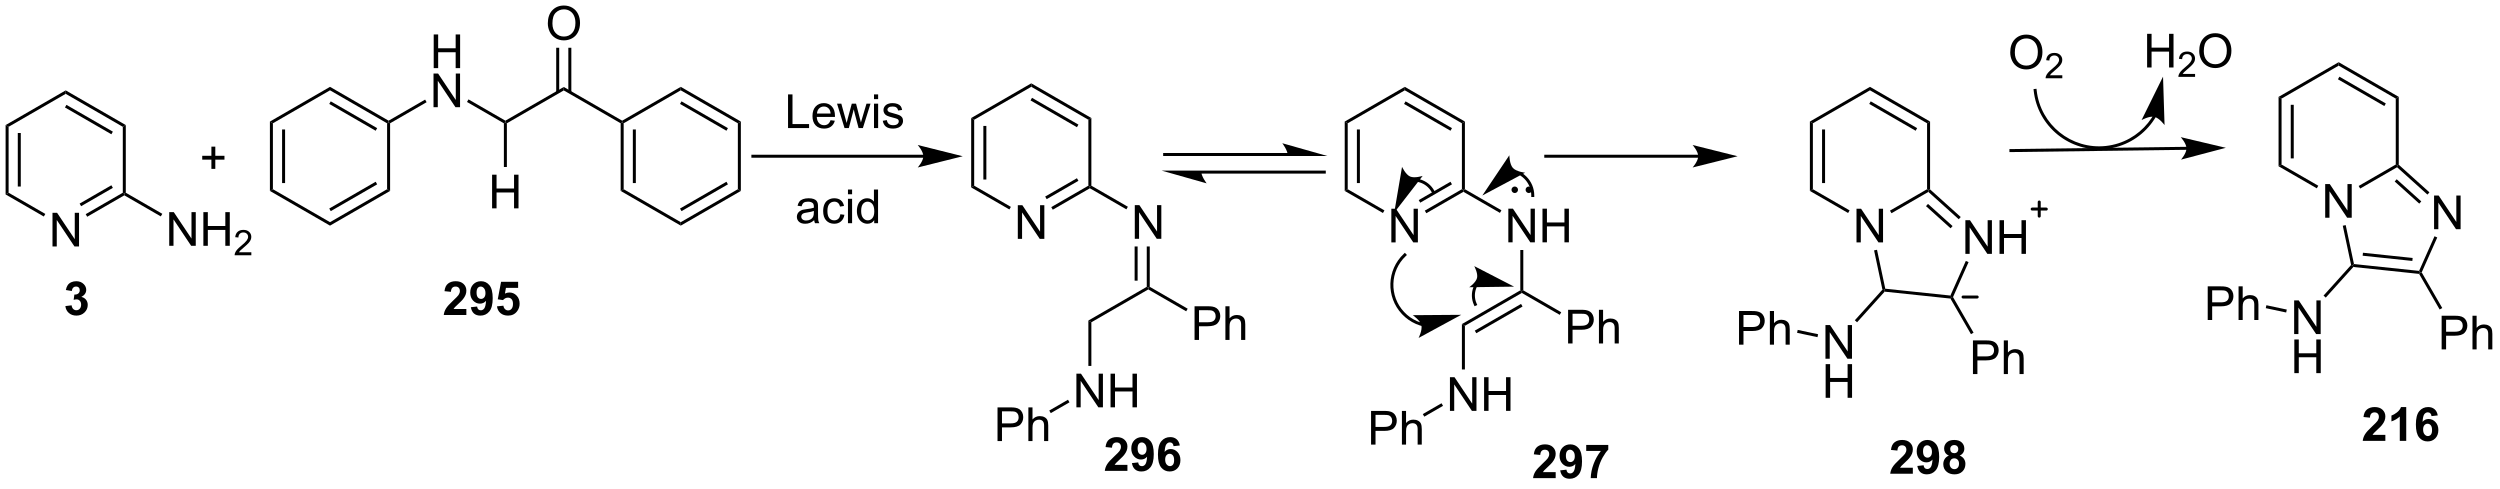 <?xml version="1.0" encoding="UTF-8"?>
<!DOCTYPE svg PUBLIC '-//W3C//DTD SVG 1.0//EN'
          'http://www.w3.org/TR/2001/REC-SVG-20010904/DTD/svg10.dtd'>
<svg stroke-dasharray="none" shape-rendering="auto" xmlns="http://www.w3.org/2000/svg" font-family="'Dialog'" text-rendering="auto" width="583" fill-opacity="1" color-interpolation="auto" color-rendering="auto" preserveAspectRatio="xMidYMid meet" font-size="12px" viewBox="0 0 583 114" fill="black" xmlns:xlink="http://www.w3.org/1999/xlink" stroke="black" image-rendering="auto" stroke-miterlimit="10" stroke-linecap="square" stroke-linejoin="miter" font-style="normal" stroke-width="1" height="114" stroke-dashoffset="0" font-weight="normal" stroke-opacity="1"
><!--Generated by the Batik Graphics2D SVG Generator--><defs id="genericDefs"
  /><g
  ><defs id="defs1"
    ><clipPath clipPathUnits="userSpaceOnUse" id="clipPath1"
      ><path d="M0.633 1.598 L437.711 1.598 L437.711 86.395 L0.633 86.395 L0.633 1.598 Z"
      /></clipPath
      ><clipPath clipPathUnits="userSpaceOnUse" id="clipPath2"
      ><path d="M54.04 93.385 L54.04 175.824 L478.965 175.824 L478.965 93.385 Z"
      /></clipPath
    ></defs
    ><g transform="scale(1.333,1.333) translate(-0.633,-1.598) matrix(1.029,0,0,1.029,-54.953,-94.457)"
    ><path d="M62.944 135.25 L62.944 129.524 L63.722 129.524 L66.73 134.019 L66.73 129.524 L67.457 129.524 L67.457 135.25 L66.678 135.25 L63.67 130.75 L63.67 135.25 L62.944 135.25 Z" stroke="none" clip-path="url(#clipPath2)"
    /></g
    ><g transform="matrix(1.371,0,0,1.371,-74.114,-128.074)"
    ><path d="M55.012 114.69 L55.523 114.985 L55.523 126.199 L55.012 126.493 ZM57.084 116.034 L57.084 125.15 L57.594 125.15 L57.594 116.034 Z" stroke="none" clip-path="url(#clipPath2)"
    /></g
    ><g transform="matrix(1.371,0,0,1.371,-74.114,-128.074)"
    ><path d="M55.012 126.493 L55.523 126.199 L61.767 129.804 L61.512 130.246 Z" stroke="none" clip-path="url(#clipPath2)"
    /></g
    ><g transform="matrix(1.371,0,0,1.371,-74.114,-128.074)"
    ><path d="M68.891 130.284 L68.635 129.842 L74.946 126.199 L75.201 126.346 L75.201 126.641 ZM67.855 128.49 L73.257 125.371 L73.002 124.929 L67.6 128.048 Z" stroke="none" clip-path="url(#clipPath2)"
    /></g
    ><g transform="matrix(1.371,0,0,1.371,-74.114,-128.074)"
    ><path d="M75.456 126.199 L75.201 126.346 L74.946 126.199 L74.946 114.985 L75.456 114.69 Z" stroke="none" clip-path="url(#clipPath2)"
    /></g
    ><g transform="matrix(1.371,0,0,1.371,-74.114,-128.074)"
    ><path d="M75.456 114.69 L74.946 114.985 L65.234 109.378 L65.234 108.789 ZM73.257 115.813 L65.362 111.254 L65.107 111.696 L73.002 116.254 Z" stroke="none" clip-path="url(#clipPath2)"
    /></g
    ><g transform="matrix(1.371,0,0,1.371,-74.114,-128.074)"
    ><path d="M65.234 108.789 L65.234 109.378 L55.523 114.985 L55.012 114.69 Z" stroke="none" clip-path="url(#clipPath2)"
    /></g
    ><g transform="matrix(1.371,0,0,1.371,-74.114,-128.074)"
    ><path d="M82.843 135.231 L82.843 129.504 L83.621 129.504 L86.629 133.999 L86.629 129.504 L87.356 129.504 L87.356 135.231 L86.577 135.231 L83.569 130.731 L83.569 135.231 L82.843 135.231 ZM88.651 135.231 L88.651 129.504 L89.409 129.504 L89.409 131.856 L92.385 131.856 L92.385 129.504 L93.143 129.504 L93.143 135.231 L92.385 135.231 L92.385 132.53 L89.409 132.53 L89.409 135.231 L88.651 135.231 Z" stroke="none" clip-path="url(#clipPath2)"
    /></g
    ><g transform="matrix(1.371,0,0,1.371,-74.114,-128.074)"
    ><path d="M96.809 136.323 L96.809 136.831 L93.969 136.831 Q93.964 136.639 94.032 136.463 Q94.139 136.174 94.378 135.893 Q94.618 135.612 95.069 135.243 Q95.768 134.668 96.014 134.333 Q96.26 133.997 96.26 133.698 Q96.26 133.385 96.036 133.17 Q95.813 132.954 95.452 132.954 Q95.071 132.954 94.843 133.182 Q94.614 133.411 94.612 133.815 L94.069 133.76 Q94.126 133.153 94.489 132.837 Q94.852 132.518 95.464 132.518 Q96.083 132.518 96.442 132.862 Q96.803 133.204 96.803 133.709 Q96.803 133.967 96.698 134.217 Q96.593 134.465 96.346 134.741 Q96.102 135.016 95.534 135.497 Q95.059 135.895 94.924 136.038 Q94.79 136.18 94.702 136.323 L96.809 136.323 Z" stroke="none" clip-path="url(#clipPath2)"
    /></g
    ><g transform="matrix(1.371,0,0,1.371,-74.114,-128.074)"
    ><path d="M75.201 126.641 L75.201 126.346 L75.456 126.199 L81.666 129.784 L81.411 130.226 Z" stroke="none" clip-path="url(#clipPath2)"
    /></g
    ><g transform="matrix(1.371,0,0,1.371,-74.114,-128.074)"
    ><path d="M90.017 122.142 L90.017 120.572 L88.457 120.572 L88.457 119.916 L90.017 119.916 L90.017 118.359 L90.681 118.359 L90.681 119.916 L92.238 119.916 L92.238 120.572 L90.681 120.572 L90.681 122.142 L90.017 122.142 Z" stroke="none" clip-path="url(#clipPath2)"
    /></g
    ><g transform="matrix(1.371,0,0,1.371,-74.114,-128.074)"
    ><path d="M99.968 114.091 L100.478 114.385 L100.478 125.6 L99.968 125.894 ZM102.04 115.434 L102.04 124.551 L102.55 124.551 L102.55 115.434 Z" stroke="none" clip-path="url(#clipPath2)"
    /></g
    ><g transform="matrix(1.371,0,0,1.371,-74.114,-128.074)"
    ><path d="M99.968 125.894 L100.478 125.6 L110.19 131.207 L110.19 131.796 Z" stroke="none" clip-path="url(#clipPath2)"
    /></g
    ><g transform="matrix(1.371,0,0,1.371,-74.114,-128.074)"
    ><path d="M110.19 131.796 L110.19 131.207 L119.901 125.6 L120.412 125.894 ZM110.317 129.33 L118.213 124.772 L117.957 124.33 L110.062 128.888 Z" stroke="none" clip-path="url(#clipPath2)"
    /></g
    ><g transform="matrix(1.371,0,0,1.371,-74.114,-128.074)"
    ><path d="M120.412 125.894 L119.901 125.6 L119.901 114.385 L120.157 114.238 L120.412 114.385 Z" stroke="none" clip-path="url(#clipPath2)"
    /></g
    ><g transform="matrix(1.371,0,0,1.371,-74.114,-128.074)"
    ><path d="M120.157 113.944 L120.157 114.238 L119.901 114.385 L110.19 108.778 L110.19 108.189 ZM118.213 115.213 L110.317 110.655 L110.062 111.097 L117.957 115.655 Z" stroke="none" clip-path="url(#clipPath2)"
    /></g
    ><g transform="matrix(1.371,0,0,1.371,-74.114,-128.074)"
    ><path d="M110.19 108.189 L110.19 108.778 L100.478 114.385 L99.968 114.091 Z" stroke="none" clip-path="url(#clipPath2)"
    /></g
    ><g transform="matrix(1.371,0,0,1.371,-74.114,-128.074)"
    ><path d="M127.829 105.004 L127.829 99.277 L128.587 99.277 L128.587 101.629 L131.564 101.629 L131.564 99.277 L132.322 99.277 L132.322 105.004 L131.564 105.004 L131.564 102.303 L128.587 102.303 L128.587 105.004 L127.829 105.004 Z" stroke="none" clip-path="url(#clipPath2)"
    /></g
    ><g transform="matrix(1.371,0,0,1.371,-74.114,-128.074)"
    ><path d="M127.798 111.654 L127.798 105.927 L128.577 105.927 L131.585 110.422 L131.585 105.927 L132.311 105.927 L132.311 111.654 L131.532 111.654 L128.525 107.154 L128.525 111.654 L127.798 111.654 Z" stroke="none" clip-path="url(#clipPath2)"
    /></g
    ><g transform="matrix(1.371,0,0,1.371,-74.114,-128.074)"
    ><path d="M120.412 114.385 L120.157 114.238 L120.157 113.944 L126.367 110.358 L126.622 110.8 Z" stroke="none" clip-path="url(#clipPath2)"
    /></g
    ><g transform="matrix(1.371,0,0,1.371,-74.114,-128.074)"
    ><path d="M133.49 110.762 L133.745 110.32 L140.021 113.944 L140.021 114.238 L139.766 114.385 Z" stroke="none" clip-path="url(#clipPath2)"
    /></g
    ><g transform="matrix(1.371,0,0,1.371,-74.114,-128.074)"
    ><path d="M140.276 114.385 L140.021 114.238 L140.021 113.944 L149.953 108.209 L149.953 108.798 Z" stroke="none" clip-path="url(#clipPath2)"
    /></g
    ><g transform="matrix(1.371,0,0,1.371,-74.114,-128.074)"
    ><path d="M137.762 128.857 L137.762 123.13 L138.519 123.13 L138.519 125.482 L141.496 125.482 L141.496 123.13 L142.254 123.13 L142.254 128.857 L141.496 128.857 L141.496 126.156 L138.519 126.156 L138.519 128.857 L137.762 128.857 Z" stroke="none" clip-path="url(#clipPath2)"
    /></g
    ><g transform="matrix(1.371,0,0,1.371,-74.114,-128.074)"
    ><path d="M139.766 114.385 L140.021 114.238 L140.276 114.385 L140.276 121.819 L139.766 121.819 Z" stroke="none" clip-path="url(#clipPath2)"
    /></g
    ><g transform="matrix(1.371,0,0,1.371,-74.114,-128.074)"
    ><path d="M149.953 108.798 L149.953 108.209 L159.885 113.944 L159.885 114.238 L159.63 114.385 Z" stroke="none" clip-path="url(#clipPath2)"
    /></g
    ><g transform="matrix(1.371,0,0,1.371,-74.114,-128.074)"
    ><path d="M147.241 97.396 Q147.241 95.969 148.007 95.164 Q148.773 94.357 149.983 94.357 Q150.775 94.357 151.411 94.737 Q152.048 95.115 152.382 95.792 Q152.718 96.469 152.718 97.328 Q152.718 98.201 152.366 98.888 Q152.015 99.576 151.369 99.93 Q150.726 100.284 149.978 100.284 Q149.171 100.284 148.533 99.893 Q147.898 99.5 147.569 98.826 Q147.241 98.149 147.241 97.396 ZM148.023 97.406 Q148.023 98.443 148.577 99.039 Q149.134 99.633 149.976 99.633 Q150.83 99.633 151.382 99.031 Q151.936 98.43 151.936 97.326 Q151.936 96.625 151.7 96.104 Q151.463 95.584 151.007 95.297 Q150.554 95.008 149.986 95.008 Q149.181 95.008 148.601 95.563 Q148.023 96.115 148.023 97.406 Z" stroke="none" clip-path="url(#clipPath2)"
    /></g
    ><g transform="matrix(1.371,0,0,1.371,-74.114,-128.074)"
    ><path d="M151.24 109.1 L151.24 101.54 L150.73 101.54 L150.73 109.1 ZM149.176 109.1 L149.176 101.54 L148.666 101.54 L148.666 109.1 Z" stroke="none" clip-path="url(#clipPath2)"
    /></g
    ><g transform="matrix(1.371,0,0,1.371,-74.114,-128.074)"
    ><path d="M159.63 114.385 L159.885 114.238 L160.141 114.385 L160.141 125.6 L159.63 125.894 ZM161.702 115.434 L161.702 124.551 L162.212 124.551 L162.212 115.434 Z" stroke="none" clip-path="url(#clipPath2)"
    /></g
    ><g transform="matrix(1.371,0,0,1.371,-74.114,-128.074)"
    ><path d="M159.63 125.894 L160.141 125.6 L169.852 131.207 L169.852 131.796 Z" stroke="none" clip-path="url(#clipPath2)"
    /></g
    ><g transform="matrix(1.371,0,0,1.371,-74.114,-128.074)"
    ><path d="M169.852 131.796 L169.852 131.207 L179.564 125.6 L180.074 125.894 ZM169.98 129.33 L177.875 124.772 L177.62 124.33 L169.725 128.888 Z" stroke="none" clip-path="url(#clipPath2)"
    /></g
    ><g transform="matrix(1.371,0,0,1.371,-74.114,-128.074)"
    ><path d="M180.074 125.894 L179.564 125.6 L179.564 114.385 L180.074 114.091 Z" stroke="none" clip-path="url(#clipPath2)"
    /></g
    ><g transform="matrix(1.371,0,0,1.371,-74.114,-128.074)"
    ><path d="M180.074 114.091 L179.564 114.385 L169.852 108.778 L169.852 108.189 ZM177.875 115.213 L169.98 110.655 L169.725 111.097 L177.62 115.655 Z" stroke="none" clip-path="url(#clipPath2)"
    /></g
    ><g transform="matrix(1.371,0,0,1.371,-74.114,-128.074)"
    ><path d="M169.852 108.189 L169.852 108.778 L160.141 114.385 L159.885 114.238 L159.885 113.944 Z" stroke="none" clip-path="url(#clipPath2)"
    /></g
    ><g transform="matrix(1.371,0,0,1.371,-74.114,-128.074)"
    ><path d="M211.113 119.737 L182.119 119.737 L181.864 119.737 L181.864 120.248 L182.119 120.248 L211.113 120.248 L211.369 120.248 L211.369 119.737 L211.113 119.737 ZM217.813 119.993 L210.159 118.079 C210.159 118.079 211.113 119.155 211.113 119.993 C211.113 120.83 210.159 121.906 210.159 121.906 Z" stroke="none" clip-path="url(#clipPath2)"
    /></g
    ><g transform="matrix(1.371,0,0,1.371,-74.114,-128.074)"
    ><path d="M227.182 134.052 L227.182 128.325 L227.96 128.325 L230.968 132.82 L230.968 128.325 L231.695 128.325 L231.695 134.052 L230.916 134.052 L227.908 129.552 L227.908 134.052 L227.182 134.052 Z" stroke="none" clip-path="url(#clipPath2)"
    /></g
    ><g transform="matrix(1.371,0,0,1.371,-74.114,-128.074)"
    ><path d="M219.25 113.492 L219.761 113.786 L219.761 125 L219.25 125.295 ZM221.322 114.835 L221.322 123.951 L221.832 123.951 L221.832 114.835 Z" stroke="none" clip-path="url(#clipPath2)"
    /></g
    ><g transform="matrix(1.371,0,0,1.371,-74.114,-128.074)"
    ><path d="M219.25 125.295 L219.761 125 L226.005 128.606 L225.75 129.047 Z" stroke="none" clip-path="url(#clipPath2)"
    /></g
    ><g transform="matrix(1.371,0,0,1.371,-74.114,-128.074)"
    ><path d="M233.129 129.085 L232.874 128.643 L239.184 125 L239.439 125.147 L239.439 125.442 ZM232.093 127.291 L237.495 124.172 L237.24 123.731 L231.838 126.849 Z" stroke="none" clip-path="url(#clipPath2)"
    /></g
    ><g transform="matrix(1.371,0,0,1.371,-74.114,-128.074)"
    ><path d="M239.694 125 L239.439 125.147 L239.184 125 L239.184 113.786 L239.694 113.492 Z" stroke="none" clip-path="url(#clipPath2)"
    /></g
    ><g transform="matrix(1.371,0,0,1.371,-74.114,-128.074)"
    ><path d="M239.694 113.492 L239.184 113.786 L229.472 108.179 L229.472 107.59 ZM237.495 114.614 L229.6 110.055 L229.345 110.497 L237.24 115.056 Z" stroke="none" clip-path="url(#clipPath2)"
    /></g
    ><g transform="matrix(1.371,0,0,1.371,-74.114,-128.074)"
    ><path d="M229.472 107.59 L229.472 108.179 L219.761 113.786 L219.25 113.492 Z" stroke="none" clip-path="url(#clipPath2)"
    /></g
    ><g transform="matrix(1.371,0,0,1.371,-74.114,-128.074)"
    ><path d="M247.081 134.032 L247.081 128.305 L247.859 128.305 L250.867 132.8 L250.867 128.305 L251.594 128.305 L251.594 134.032 L250.815 134.032 L247.807 129.532 L247.807 134.032 L247.081 134.032 Z" stroke="none" clip-path="url(#clipPath2)"
    /></g
    ><g transform="matrix(1.371,0,0,1.371,-74.114,-128.074)"
    ><path d="M239.439 125.442 L239.439 125.147 L239.694 125 L245.904 128.585 L245.649 129.027 Z" stroke="none" clip-path="url(#clipPath2)"
    /></g
    ><g transform="matrix(1.371,0,0,1.371,-74.114,-128.074)"
    ><path d="M249.116 135.336 L249.626 135.336 L249.626 142.203 L249.371 142.35 L249.116 142.203 ZM247.052 135.336 L247.052 141.159 L247.562 141.159 L247.562 135.336 Z" stroke="none" clip-path="url(#clipPath2)"
    /></g
    ><g transform="matrix(1.371,0,0,1.371,-74.114,-128.074)"
    ><path d="M257.246 151.235 L257.246 145.508 L259.407 145.508 Q259.977 145.508 260.277 145.563 Q260.699 145.633 260.983 145.831 Q261.269 146.026 261.443 146.383 Q261.618 146.737 261.618 147.165 Q261.618 147.894 261.152 148.401 Q260.688 148.907 259.472 148.907 L258.003 148.907 L258.003 151.235 L257.246 151.235 ZM258.003 148.23 L259.485 148.23 Q260.219 148.23 260.527 147.956 Q260.837 147.683 260.837 147.188 Q260.837 146.829 260.654 146.573 Q260.472 146.315 260.175 146.235 Q259.985 146.183 259.469 146.183 L258.003 146.183 L258.003 148.23 ZM262.493 151.235 L262.493 145.508 L263.196 145.508 L263.196 147.563 Q263.688 146.993 264.438 146.993 Q264.899 146.993 265.238 147.175 Q265.579 147.355 265.725 147.675 Q265.871 147.995 265.871 148.605 L265.871 151.235 L265.167 151.235 L265.167 148.605 Q265.167 148.079 264.938 147.839 Q264.712 147.597 264.292 147.597 Q263.98 147.597 263.704 147.761 Q263.43 147.922 263.313 148.201 Q263.196 148.477 263.196 148.964 L263.196 151.235 L262.493 151.235 Z" stroke="none" clip-path="url(#clipPath2)"
    /></g
    ><g transform="matrix(1.371,0,0,1.371,-74.114,-128.074)"
    ><path d="M249.371 142.645 L249.371 142.35 L249.626 142.203 L256.077 145.927 L255.822 146.369 Z" stroke="none" clip-path="url(#clipPath2)"
    /></g
    ><g transform="matrix(1.371,0,0,1.371,-74.114,-128.074)"
    ><path d="M249.116 142.203 L249.371 142.35 L249.371 142.645 L239.694 148.232 L239.184 147.938 Z" stroke="none" clip-path="url(#clipPath2)"
    /></g
    ><g transform="matrix(1.371,0,0,1.371,-74.114,-128.074)"
    ><path d="M237.149 162.703 L237.149 156.977 L237.927 156.977 L240.935 161.472 L240.935 156.977 L241.661 156.977 L241.661 162.703 L240.883 162.703 L237.875 158.203 L237.875 162.703 L237.149 162.703 ZM242.957 162.703 L242.957 156.977 L243.715 156.977 L243.715 159.328 L246.691 159.328 L246.691 156.977 L247.449 156.977 L247.449 162.703 L246.691 162.703 L246.691 160.003 L243.715 160.003 L243.715 162.703 L242.957 162.703 Z" stroke="none" clip-path="url(#clipPath2)"
    /></g
    ><g transform="matrix(1.371,0,0,1.371,-74.114,-128.074)"
    ><path d="M239.184 147.938 L239.694 148.232 L239.694 155.665 L239.184 155.665 Z" stroke="none" clip-path="url(#clipPath2)"
    /></g
    ><g transform="matrix(1.371,0,0,1.371,-74.114,-128.074)"
    ><path d="M223.732 168.438 L223.732 162.711 L225.893 162.711 Q226.464 162.711 226.763 162.766 Q227.185 162.836 227.469 163.034 Q227.755 163.23 227.93 163.586 Q228.104 163.94 228.104 164.368 Q228.104 165.097 227.638 165.605 Q227.175 166.11 225.958 166.11 L224.49 166.11 L224.49 168.438 L223.732 168.438 ZM224.49 165.433 L225.971 165.433 Q226.706 165.433 227.013 165.159 Q227.323 164.886 227.323 164.391 Q227.323 164.032 227.141 163.776 Q226.958 163.518 226.662 163.438 Q226.471 163.386 225.956 163.386 L224.49 163.386 L224.49 165.433 ZM228.979 168.438 L228.979 162.711 L229.682 162.711 L229.682 164.766 Q230.175 164.196 230.925 164.196 Q231.386 164.196 231.724 164.378 Q232.065 164.558 232.211 164.878 Q232.357 165.198 232.357 165.808 L232.357 168.438 L231.654 168.438 L231.654 165.808 Q231.654 165.282 231.425 165.042 Q231.198 164.8 230.779 164.8 Q230.466 164.8 230.19 164.964 Q229.917 165.125 229.8 165.404 Q229.682 165.68 229.682 166.167 L229.682 168.438 L228.979 168.438 Z" stroke="none" clip-path="url(#clipPath2)"
    /></g
    ><g transform="matrix(1.371,0,0,1.371,-74.114,-128.074)"
    ><path d="M235.717 161.408 L235.972 161.85 L232.787 163.689 L232.532 163.247 Z" stroke="none" clip-path="url(#clipPath2)"
    /></g
    ><g transform="matrix(1.371,0,0,1.371,-74.114,-128.074)"
    ><path d="M188.1 115.197 L188.1 109.471 L188.857 109.471 L188.857 114.52 L191.678 114.52 L191.678 115.197 L188.1 115.197 ZM195.33 113.861 L196.057 113.95 Q195.885 114.588 195.418 114.939 Q194.955 115.291 194.234 115.291 Q193.322 115.291 192.788 114.731 Q192.257 114.168 192.257 113.158 Q192.257 112.111 192.796 111.533 Q193.335 110.955 194.195 110.955 Q195.025 110.955 195.551 111.523 Q196.08 112.088 196.08 113.114 Q196.08 113.176 196.077 113.301 L192.984 113.301 Q193.023 113.986 193.369 114.351 Q193.718 114.713 194.236 114.713 Q194.624 114.713 194.898 114.51 Q195.171 114.307 195.33 113.861 ZM193.023 112.723 L195.338 112.723 Q195.291 112.2 195.072 111.939 Q194.736 111.533 194.202 111.533 Q193.718 111.533 193.387 111.859 Q193.057 112.182 193.023 112.723 ZM197.706 115.197 L196.435 111.049 L197.162 111.049 L197.823 113.442 L198.068 114.333 Q198.084 114.267 198.284 113.478 L198.943 111.049 L199.667 111.049 L200.287 113.455 L200.495 114.247 L200.732 113.447 L201.443 111.049 L202.128 111.049 L200.831 115.197 L200.1 115.197 L199.441 112.713 L199.279 112.004 L198.441 115.197 L197.706 115.197 ZM202.721 110.278 L202.721 109.471 L203.424 109.471 L203.424 110.278 L202.721 110.278 ZM202.721 115.197 L202.721 111.049 L203.424 111.049 L203.424 115.197 L202.721 115.197 ZM204.214 113.958 L204.909 113.848 Q204.967 114.267 205.235 114.492 Q205.503 114.713 205.982 114.713 Q206.467 114.713 206.701 114.515 Q206.935 114.317 206.935 114.051 Q206.935 113.814 206.73 113.676 Q206.584 113.583 206.011 113.439 Q205.238 113.244 204.938 113.101 Q204.639 112.958 204.485 112.708 Q204.331 112.455 204.331 112.15 Q204.331 111.872 204.456 111.637 Q204.584 111.4 204.803 111.244 Q204.967 111.122 205.251 111.038 Q205.534 110.955 205.857 110.955 Q206.347 110.955 206.714 111.096 Q207.084 111.236 207.258 111.476 Q207.435 111.715 207.503 112.119 L206.816 112.213 Q206.769 111.892 206.542 111.713 Q206.318 111.533 205.909 111.533 Q205.425 111.533 205.217 111.695 Q205.011 111.853 205.011 112.067 Q205.011 112.205 205.097 112.314 Q205.183 112.426 205.365 112.502 Q205.472 112.541 205.988 112.682 Q206.732 112.879 207.027 113.007 Q207.323 113.135 207.49 113.377 Q207.659 113.619 207.659 113.978 Q207.659 114.33 207.454 114.64 Q207.248 114.95 206.86 115.122 Q206.475 115.291 205.988 115.291 Q205.178 115.291 204.753 114.955 Q204.331 114.619 204.214 113.958 Z" stroke="none" clip-path="url(#clipPath2)"
    /></g
    ><g transform="matrix(1.371,0,0,1.371,-74.114,-128.074)"
    ><path d="M273.123 119.436 L252.161 119.436 L251.905 119.436 L251.905 119.946 L252.161 119.946 L273.123 119.946 L273.378 119.946 L273.378 119.436 L273.123 119.436 ZM279.823 119.946 L272.169 117.778 C272.169 117.778 273.123 118.997 273.123 119.946 ZM279.312 122.436 L258.35 122.436 L258.094 122.436 L258.094 122.946 L258.35 122.946 L279.312 122.946 L279.568 122.946 L279.568 122.436 L279.312 122.436 ZM251.65 122.436 L259.304 124.605 C259.304 124.605 258.35 123.385 258.35 122.436 Z" stroke="none" clip-path="url(#clipPath2)"
    /></g
    ><g transform="matrix(1.371,0,0,1.371,-74.114,-128.074)"
    ><path d="M290.719 134.651 L290.719 128.924 L291.498 128.924 L294.506 133.419 L294.506 128.924 L295.232 128.924 L295.232 134.651 L294.454 134.651 L291.446 130.151 L291.446 134.651 L290.719 134.651 Z" stroke="none" clip-path="url(#clipPath2)"
    /></g
    ><g transform="matrix(1.371,0,0,1.371,-74.114,-128.074)"
    ><path d="M282.788 114.091 L283.298 114.385 L283.298 125.6 L282.788 125.894 ZM284.859 115.434 L284.859 124.551 L285.37 124.551 L285.37 115.434 Z" stroke="none" clip-path="url(#clipPath2)"
    /></g
    ><g transform="matrix(1.371,0,0,1.371,-74.114,-128.074)"
    ><path d="M282.788 125.894 L283.298 125.6 L289.543 129.205 L289.288 129.647 Z" stroke="none" clip-path="url(#clipPath2)"
    /></g
    ><g transform="matrix(1.371,0,0,1.371,-74.114,-128.074)"
    ><path d="M296.666 129.685 L296.411 129.243 L302.721 125.6 L302.976 125.747 L302.976 126.041 ZM295.63 127.891 L301.033 124.772 L300.777 124.33 L295.375 127.449 Z" stroke="none" clip-path="url(#clipPath2)"
    /></g
    ><g transform="matrix(1.371,0,0,1.371,-74.114,-128.074)"
    ><path d="M303.232 125.6 L302.976 125.747 L302.721 125.6 L302.721 114.385 L303.232 114.091 Z" stroke="none" clip-path="url(#clipPath2)"
    /></g
    ><g transform="matrix(1.371,0,0,1.371,-74.114,-128.074)"
    ><path d="M303.232 114.091 L302.721 114.385 L293.01 108.778 L293.01 108.189 ZM301.032 115.213 L293.137 110.655 L292.882 111.097 L300.777 115.655 Z" stroke="none" clip-path="url(#clipPath2)"
    /></g
    ><g transform="matrix(1.371,0,0,1.371,-74.114,-128.074)"
    ><path d="M293.01 108.189 L293.01 108.778 L283.298 114.385 L282.788 114.091 Z" stroke="none" clip-path="url(#clipPath2)"
    /></g
    ><g transform="matrix(1.371,0,0,1.371,-74.114,-128.074)"
    ><path d="M310.618 134.631 L310.618 128.905 L311.397 128.905 L314.404 133.399 L314.404 128.905 L315.131 128.905 L315.131 134.631 L314.352 134.631 L311.344 130.131 L311.344 134.631 L310.618 134.631 ZM316.427 134.631 L316.427 128.905 L317.184 128.905 L317.184 131.256 L320.161 131.256 L320.161 128.905 L320.919 128.905 L320.919 134.631 L320.161 134.631 L320.161 131.931 L317.184 131.931 L317.184 134.631 L316.427 134.631 Z" stroke="none" clip-path="url(#clipPath2)"
    /></g
    ><g transform="matrix(1.371,0,0,1.371,-74.114,-128.074)"
    ><path d="M302.976 126.041 L302.976 125.747 L303.232 125.6 L309.442 129.185 L309.187 129.627 Z" stroke="none" clip-path="url(#clipPath2)"
    /></g
    ><g transform="matrix(1.371,0,0,1.371,-74.114,-128.074)"
    ><path d="M312.654 135.935 L313.164 135.935 L313.164 142.803 L312.909 142.95 L312.654 142.803 Z" stroke="none" clip-path="url(#clipPath2)"
    /></g
    ><g transform="matrix(1.371,0,0,1.371,-74.114,-128.074)"
    ><path d="M320.783 151.834 L320.783 146.108 L322.945 146.108 Q323.515 146.108 323.814 146.162 Q324.236 146.233 324.52 146.431 Q324.806 146.626 324.981 146.983 Q325.155 147.337 325.155 147.764 Q325.155 148.493 324.689 149.001 Q324.226 149.506 323.01 149.506 L321.541 149.506 L321.541 151.834 L320.783 151.834 ZM321.541 148.829 L323.023 148.829 Q323.757 148.829 324.064 148.556 Q324.374 148.282 324.374 147.787 Q324.374 147.428 324.192 147.173 Q324.01 146.915 323.713 146.834 Q323.523 146.782 323.007 146.782 L321.541 146.782 L321.541 148.829 ZM326.03 151.834 L326.03 146.108 L326.733 146.108 L326.733 148.162 Q327.226 147.592 327.976 147.592 Q328.437 147.592 328.775 147.774 Q329.116 147.954 329.262 148.274 Q329.408 148.595 329.408 149.204 L329.408 151.834 L328.705 151.834 L328.705 149.204 Q328.705 148.678 328.476 148.438 Q328.249 148.196 327.83 148.196 Q327.517 148.196 327.241 148.36 Q326.968 148.522 326.851 148.8 Q326.733 149.076 326.733 149.563 L326.733 151.834 L326.03 151.834 Z" stroke="none" clip-path="url(#clipPath2)"
    /></g
    ><g transform="matrix(1.371,0,0,1.371,-74.114,-128.074)"
    ><path d="M312.909 143.244 L312.909 142.95 L313.164 142.803 L319.614 146.527 L319.359 146.969 Z" stroke="none" clip-path="url(#clipPath2)"
    /></g
    ><g transform="matrix(1.371,0,0,1.371,-74.114,-128.074)"
    ><path d="M312.654 142.803 L312.909 142.95 L312.909 143.244 L303.232 148.832 L302.721 148.537 ZM312.781 145.113 L304.913 149.655 L305.168 150.097 L313.036 145.554 Z" stroke="none" clip-path="url(#clipPath2)"
    /></g
    ><g transform="matrix(1.371,0,0,1.371,-74.114,-128.074)"
    ><path d="M300.686 163.303 L300.686 157.576 L301.464 157.576 L304.472 162.071 L304.472 157.576 L305.199 157.576 L305.199 163.303 L304.42 163.303 L301.412 158.803 L301.412 163.303 L300.686 163.303 ZM306.494 163.303 L306.494 157.576 L307.252 157.576 L307.252 159.928 L310.229 159.928 L310.229 157.576 L310.986 157.576 L310.986 163.303 L310.229 163.303 L310.229 160.602 L307.252 160.602 L307.252 163.303 L306.494 163.303 Z" stroke="none" clip-path="url(#clipPath2)"
    /></g
    ><g transform="matrix(1.371,0,0,1.371,-74.114,-128.074)"
    ><path d="M302.721 148.537 L303.232 148.832 L303.232 156.265 L302.721 156.265 Z" stroke="none" clip-path="url(#clipPath2)"
    /></g
    ><g transform="matrix(1.371,0,0,1.371,-74.114,-128.074)"
    ><path d="M287.269 169.037 L287.269 163.311 L289.431 163.311 Q290.001 163.311 290.3 163.365 Q290.722 163.436 291.006 163.634 Q291.293 163.829 291.467 164.186 Q291.642 164.54 291.642 164.967 Q291.642 165.696 291.175 166.204 Q290.712 166.709 289.496 166.709 L288.027 166.709 L288.027 169.037 L287.269 169.037 ZM288.027 166.032 L289.509 166.032 Q290.243 166.032 290.55 165.759 Q290.86 165.485 290.86 164.99 Q290.86 164.631 290.678 164.376 Q290.496 164.118 290.199 164.037 Q290.009 163.985 289.493 163.985 L288.027 163.985 L288.027 166.032 ZM292.517 169.037 L292.517 163.311 L293.22 163.311 L293.22 165.365 Q293.712 164.795 294.462 164.795 Q294.923 164.795 295.262 164.977 Q295.603 165.157 295.748 165.477 Q295.894 165.798 295.894 166.407 L295.894 169.037 L295.191 169.037 L295.191 166.407 Q295.191 165.881 294.962 165.641 Q294.735 165.399 294.316 165.399 Q294.004 165.399 293.728 165.563 Q293.454 165.725 293.337 166.003 Q293.22 166.279 293.22 166.766 L293.22 169.037 L292.517 169.037 Z" stroke="none" clip-path="url(#clipPath2)"
    /></g
    ><g transform="matrix(1.371,0,0,1.371,-74.114,-128.074)"
    ><path d="M299.254 162.007 L299.509 162.449 L296.324 164.288 L296.069 163.846 Z" stroke="none" clip-path="url(#clipPath2)"
    /></g
    ><g transform="matrix(1.371,0,0,1.371,-74.114,-128.074)"
    ><path d="M293.662 124.387 L293.664 124.387 L293.674 124.385 L293.696 124.379 C293.709 124.376 293.723 124.373 293.737 124.37 C293.765 124.363 293.793 124.357 293.821 124.352 C293.934 124.329 294.047 124.312 294.16 124.301 C294.612 124.256 295.067 124.301 295.496 124.427 C296.353 124.679 297.117 125.258 297.581 126.109 L297.703 126.333 L298.151 126.088 L298.029 125.864 C297.5 124.894 296.627 124.228 295.64 123.937 C295.147 123.792 294.627 123.742 294.109 123.793 C293.979 123.806 293.85 123.826 293.721 123.851 C293.689 123.858 293.656 123.865 293.624 123.872 C293.608 123.876 293.592 123.879 293.576 123.883 L293.553 123.889 L293.541 123.892 L293.538 123.892 L293.291 123.954 L293.415 124.449 L293.662 124.387 ZM291.211 129.583 L296.046 123.335 C296.046 123.335 294.674 123.779 293.907 123.442 C293.139 123.105 292.537 121.795 292.537 121.795 Z" stroke="none" clip-path="url(#clipPath2)"
    /></g
    ><g transform="matrix(1.371,0,0,1.371,-74.114,-128.074)"
    ><path d="M311.71 125.996 C311.544 125.996 311.41 125.862 311.41 125.696 C311.41 125.531 311.544 125.397 311.71 125.397 C311.875 125.397 312.01 125.531 312.01 125.696 C312.01 125.862 311.875 125.996 311.71 125.996" stroke="none" clip-path="url(#clipPath2)"
    /></g
    ><g stroke-width="0.51" transform="matrix(1.371,0,0,1.371,-74.114,-128.074)" stroke-linejoin="round" stroke-linecap="round"
    ><path fill="none" d="M311.71 125.996 C311.544 125.996 311.41 125.862 311.41 125.696 C311.41 125.531 311.544 125.397 311.71 125.397 C311.875 125.397 312.01 125.531 312.01 125.696 C312.01 125.862 311.875 125.996 311.71 125.996" clip-path="url(#clipPath2)"
    /></g
    ><g transform="matrix(1.371,0,0,1.371,-74.114,-128.074)"
    ><path d="M314.107 125.996 C313.942 125.996 313.808 125.862 313.808 125.696 C313.808 125.531 313.942 125.397 314.107 125.397 C314.273 125.397 314.407 125.531 314.407 125.696 C314.407 125.862 314.273 125.996 314.107 125.996" stroke="none" clip-path="url(#clipPath2)"
    /></g
    ><g stroke-width="0.51" transform="matrix(1.371,0,0,1.371,-74.114,-128.074)" stroke-linejoin="round" stroke-linecap="round"
    ><path fill="none" d="M314.107 125.996 C313.942 125.996 313.808 125.862 313.808 125.696 C313.808 125.531 313.942 125.397 314.107 125.397 C314.273 125.397 314.407 125.531 314.407 125.696 C314.407 125.862 314.273 125.996 314.107 125.996" clip-path="url(#clipPath2)"
    /></g
    ><g transform="matrix(1.371,0,0,1.371,-74.114,-128.074)"
    ><path d="M310.892 122.659 L310.894 122.659 L310.898 122.66 C311.034 122.673 311.167 122.694 311.298 122.721 C311.561 122.775 311.814 122.854 312.055 122.956 C312.538 123.16 312.973 123.456 313.338 123.82 C314.066 124.549 314.519 125.556 314.519 126.672 L314.519 126.928 L315.029 126.928 L315.029 126.672 C315.029 125.421 314.522 124.283 313.699 123.46 C313.287 123.048 312.798 122.716 312.254 122.486 C311.982 122.371 311.697 122.281 311.401 122.221 C311.253 122.191 311.103 122.168 310.95 122.152 L310.946 122.152 L310.945 122.152 L310.692 122.125 L310.639 122.632 L310.892 122.659 ZM306.197 126.672 L313.473 122.793 C313.473 122.793 311.977 122.629 311.39 121.979 C310.804 121.33 310.791 119.825 310.791 119.825 Z" stroke="none" clip-path="url(#clipPath2)"
    /></g
    ><g transform="matrix(1.371,0,0,1.371,-74.114,-128.074)"
    ><path d="M296.135 148.403 L296.134 148.403 L296.128 148.402 L296.12 148.399 C296.107 148.396 296.094 148.393 296.081 148.389 C296.055 148.382 296.028 148.375 296.002 148.368 C295.898 148.339 295.793 148.308 295.69 148.274 C295.484 148.206 295.28 148.127 295.08 148.039 C294.28 147.686 293.534 147.17 292.896 146.491 C291.618 145.134 291.014 143.389 291.067 141.667 C291.119 139.945 291.827 138.24 293.184 136.962 L293.37 136.787 L293.021 136.415 L292.835 136.59 C291.379 137.961 290.613 139.794 290.557 141.651 C290.5 143.509 291.154 145.385 292.524 146.841 C293.21 147.569 294.011 148.125 294.874 148.506 C295.09 148.601 295.308 148.685 295.531 148.758 C295.642 148.795 295.753 148.829 295.866 148.86 C295.894 148.868 295.922 148.875 295.95 148.883 C295.964 148.886 295.979 148.89 295.993 148.894 L296.003 148.896 L296.007 148.897 L296.006 148.897 L296.252 148.962 L296.382 148.468 L296.135 148.403 ZM302.6 146.966 L294.354 147.027 C294.354 147.027 295.603 147.867 295.822 148.714 C296.041 149.561 295.353 150.9 295.353 150.9 Z" stroke="none" clip-path="url(#clipPath2)"
    /></g
    ><g transform="matrix(1.371,0,0,1.371,-74.114,-128.074)"
    ><path d="M305.849 140.66 L305.848 140.661 L305.841 140.667 L305.822 140.682 C305.81 140.693 305.798 140.703 305.786 140.713 C305.761 140.734 305.737 140.755 305.713 140.776 C305.618 140.861 305.528 140.949 305.443 141.042 C305.102 141.412 304.839 141.843 304.665 142.308 C304.316 143.239 304.324 144.301 304.766 145.273 L304.871 145.506 L305.336 145.294 L305.23 145.062 C304.844 144.213 304.841 143.292 305.143 142.487 C305.294 142.084 305.522 141.709 305.818 141.387 C305.892 141.307 305.971 141.23 306.053 141.157 C306.073 141.138 306.094 141.12 306.115 141.102 C306.126 141.094 306.137 141.084 306.147 141.075 L306.164 141.062 L306.171 141.056 L306.175 141.053 L306.371 140.891 L306.045 140.498 L305.849 140.66 ZM311.591 142.171 L304.82 138.678 C304.82 138.678 305.482 139.901 305.296 140.688 C305.111 141.475 303.974 142.275 303.974 142.275 Z" stroke="none" clip-path="url(#clipPath2)"
    /></g
    ><g transform="matrix(1.371,0,0,1.371,-74.114,-128.074)"
    ><path d="M342.916 119.737 L316.986 119.737 L316.731 119.737 L316.731 120.248 L316.986 120.248 L342.916 120.248 L343.171 120.248 L343.171 119.737 L342.916 119.737 ZM349.615 119.993 L341.962 118.079 C341.962 118.079 342.916 119.155 342.916 119.993 C342.916 120.83 341.962 121.906 341.962 121.906 Z" stroke="none" clip-path="url(#clipPath2)"
    /></g
    ><g transform="matrix(1.371,0,0,1.371,-74.114,-128.074)"
    ><path d="M369.841 134.651 L369.841 128.924 L370.62 128.924 L373.627 133.419 L373.627 128.924 L374.354 128.924 L374.354 134.651 L373.575 134.651 L370.568 130.151 L370.568 134.651 L369.841 134.651 Z" stroke="none" clip-path="url(#clipPath2)"
    /></g
    ><g transform="matrix(1.371,0,0,1.371,-74.114,-128.074)"
    ><path d="M361.91 114.091 L362.42 114.385 L362.42 125.6 L361.91 125.894 ZM363.981 115.434 L363.981 124.551 L364.492 124.551 L364.492 115.434 Z" stroke="none" clip-path="url(#clipPath2)"
    /></g
    ><g transform="matrix(1.371,0,0,1.371,-74.114,-128.074)"
    ><path d="M361.91 125.894 L362.42 125.6 L368.665 129.205 L368.41 129.647 Z" stroke="none" clip-path="url(#clipPath2)"
    /></g
    ><g transform="matrix(1.371,0,0,1.371,-74.114,-128.074)"
    ><path d="M375.788 129.685 L375.533 129.243 L381.843 125.6 L382.098 125.747 L382.065 126.06 Z" stroke="none" clip-path="url(#clipPath2)"
    /></g
    ><g transform="matrix(1.371,0,0,1.371,-74.114,-128.074)"
    ><path d="M382.354 125.633 L382.098 125.747 L381.843 125.6 L381.843 114.385 L382.354 114.091 Z" stroke="none" clip-path="url(#clipPath2)"
    /></g
    ><g transform="matrix(1.371,0,0,1.371,-74.114,-128.074)"
    ><path d="M382.354 114.091 L381.843 114.385 L372.132 108.778 L372.132 108.189 ZM380.154 115.213 L372.259 110.655 L372.004 111.097 L379.899 115.655 Z" stroke="none" clip-path="url(#clipPath2)"
    /></g
    ><g transform="matrix(1.371,0,0,1.371,-74.114,-128.074)"
    ><path d="M372.132 108.189 L372.132 108.778 L362.42 114.385 L361.91 114.091 Z" stroke="none" clip-path="url(#clipPath2)"
    /></g
    ><g transform="matrix(1.371,0,0,1.371,-74.114,-128.074)"
    ><path d="M388.36 136.598 L388.36 130.871 L389.139 130.871 L392.147 135.366 L392.147 130.871 L392.873 130.871 L392.873 136.598 L392.095 136.598 L389.087 132.098 L389.087 136.598 L388.36 136.598 ZM394.169 136.598 L394.169 130.871 L394.927 130.871 L394.927 133.223 L397.903 133.223 L397.903 130.871 L398.661 130.871 L398.661 136.598 L397.903 136.598 L397.903 133.897 L394.927 133.897 L394.927 136.598 L394.169 136.598 Z" stroke="none" clip-path="url(#clipPath2)"
    /></g
    ><g transform="matrix(1.371,0,0,1.371,-74.114,-128.074)"
    ><path d="M372.829 136.008 L373.328 135.902 L374.735 142.524 L374.524 142.758 L374.248 142.684 Z" stroke="none" clip-path="url(#clipPath2)"
    /></g
    ><g transform="matrix(1.371,0,0,1.371,-74.114,-128.074)"
    ><path d="M374.627 143.026 L374.524 142.758 L374.735 142.524 L385.812 143.688 L385.97 143.961 L385.814 144.201 Z" stroke="none" clip-path="url(#clipPath2)"
    /></g
    ><g transform="matrix(1.371,0,0,1.371,-74.114,-128.074)"
    ><path d="M386.256 143.946 L385.97 143.961 L385.812 143.688 L388.435 137.798 L388.901 138.005 Z" stroke="none" clip-path="url(#clipPath2)"
    /></g
    ><g transform="matrix(1.371,0,0,1.371,-74.114,-128.074)"
    ><path d="M387.57 130.33 L387.229 130.71 L382.065 126.06 L382.098 125.747 L382.354 125.633 ZM386.184 131.87 L382.002 128.104 L381.66 128.483 L385.843 132.249 Z" stroke="none" clip-path="url(#clipPath2)"
    /></g
    ><g transform="matrix(1.371,0,0,1.371,-74.114,-128.074)"
    ><path d="M364.56 154.431 L364.56 148.705 L365.338 148.705 L368.346 153.199 L368.346 148.705 L369.073 148.705 L369.073 154.431 L368.294 154.431 L365.286 149.931 L365.286 154.431 L364.56 154.431 Z" stroke="none" clip-path="url(#clipPath2)"
    /></g
    ><g transform="matrix(1.371,0,0,1.371,-74.114,-128.074)"
    ><path d="M364.591 161.081 L364.591 155.355 L365.349 155.355 L365.349 157.706 L368.325 157.706 L368.325 155.355 L369.083 155.355 L369.083 161.081 L368.325 161.081 L368.325 158.381 L365.349 158.381 L365.349 161.081 L364.591 161.081 Z" stroke="none" clip-path="url(#clipPath2)"
    /></g
    ><g transform="matrix(1.371,0,0,1.371,-74.114,-128.074)"
    ><path d="M374.248 142.684 L374.524 142.758 L374.627 143.026 L369.936 148.235 L369.557 147.894 Z" stroke="none" clip-path="url(#clipPath2)"
    /></g
    ><g transform="matrix(1.371,0,0,1.371,-74.114,-128.074)"
    ><path d="M389.647 157.043 L389.647 151.317 L391.808 151.317 Q392.378 151.317 392.678 151.371 Q393.1 151.442 393.384 151.64 Q393.67 151.835 393.844 152.192 Q394.019 152.546 394.019 152.973 Q394.019 153.702 393.553 154.21 Q393.089 154.715 391.873 154.715 L390.404 154.715 L390.404 157.043 L389.647 157.043 ZM390.404 154.038 L391.886 154.038 Q392.62 154.038 392.928 153.765 Q393.238 153.491 393.238 152.996 Q393.238 152.637 393.055 152.382 Q392.873 152.124 392.576 152.043 Q392.386 151.991 391.87 151.991 L390.404 151.991 L390.404 154.038 ZM394.894 157.043 L394.894 151.317 L395.597 151.317 L395.597 153.371 Q396.089 152.801 396.839 152.801 Q397.3 152.801 397.639 152.983 Q397.98 153.163 398.126 153.483 Q398.272 153.804 398.272 154.413 L398.272 157.043 L397.568 157.043 L397.568 154.413 Q397.568 153.887 397.339 153.648 Q397.113 153.405 396.693 153.405 Q396.381 153.405 396.105 153.569 Q395.832 153.731 395.714 154.01 Q395.597 154.286 395.597 154.773 L395.597 157.043 L394.894 157.043 Z" stroke="none" clip-path="url(#clipPath2)"
    /></g
    ><g transform="matrix(1.371,0,0,1.371,-74.114,-128.074)"
    ><path d="M385.814 144.201 L385.97 143.961 L386.256 143.946 L389.752 150.001 L389.31 150.256 Z" stroke="none" clip-path="url(#clipPath2)"
    /></g
    ><g transform="matrix(1.371,0,0,1.371,-74.114,-128.074)"
    ><path d="M349.857 152.047 L349.857 146.32 L352.019 146.32 Q352.589 146.32 352.889 146.375 Q353.31 146.445 353.594 146.643 Q353.881 146.838 354.055 147.195 Q354.23 147.549 354.23 147.976 Q354.23 148.706 353.764 149.213 Q353.3 149.719 352.084 149.719 L350.615 149.719 L350.615 152.047 L349.857 152.047 ZM350.615 149.042 L352.097 149.042 Q352.831 149.042 353.139 148.768 Q353.449 148.495 353.449 148 Q353.449 147.641 353.266 147.385 Q353.084 147.127 352.787 147.047 Q352.597 146.995 352.081 146.995 L350.615 146.995 L350.615 149.042 ZM355.105 152.047 L355.105 146.32 L355.808 146.32 L355.808 148.375 Q356.3 147.804 357.05 147.804 Q357.511 147.804 357.849 147.987 Q358.191 148.167 358.337 148.487 Q358.482 148.807 358.482 149.417 L358.482 152.047 L357.779 152.047 L357.779 149.417 Q357.779 148.891 357.55 148.651 Q357.324 148.409 356.904 148.409 Q356.592 148.409 356.316 148.573 Q356.042 148.734 355.925 149.013 Q355.808 149.289 355.808 149.776 L355.808 152.047 L355.105 152.047 Z" stroke="none" clip-path="url(#clipPath2)"
    /></g
    ><g transform="matrix(1.371,0,0,1.371,-74.114,-128.074)"
    ><path d="M363.309 150.268 L363.203 150.767 L359.733 150.029 L359.839 149.53 Z" stroke="none" clip-path="url(#clipPath2)"
    /></g
    ><g stroke-width="0.51" transform="matrix(1.371,0,0,1.371,-74.114,-128.074)" stroke-linejoin="round" stroke-linecap="round"
    ><path fill="none" d="M387.967 143.936 L390.367 143.936" clip-path="url(#clipPath2)"
    /></g
    ><g stroke-width="0.51" transform="matrix(1.371,0,0,1.371,-74.114,-128.074)" stroke-linejoin="round" stroke-linecap="round"
    ><path fill="none" d="M399.721 128.977 L402.121 128.977 M400.921 127.777 L400.921 130.177" clip-path="url(#clipPath2)"
    /></g
    ><g transform="matrix(1.371,0,0,1.371,-74.114,-128.074)"
    ><path d="M425.965 118.389 L396.103 118.775 L395.848 118.778 L395.854 119.288 L396.109 119.285 L425.971 118.899 L426.226 118.896 L426.22 118.386 L425.965 118.389 ZM432.667 118.557 L424.989 116.743 C424.989 116.743 425.957 117.807 425.968 118.644 C425.979 119.481 425.039 120.569 425.039 120.569 Z" stroke="none" clip-path="url(#clipPath2)"
    /></g
    ><g transform="matrix(1.371,0,0,1.371,-74.114,-128.074)"
    ><path d="M420.297 113.068 L420.296 113.069 L420.286 113.087 C420.28 113.096 420.275 113.105 420.269 113.114 C420.258 113.133 420.247 113.151 420.236 113.17 C420.214 113.206 420.191 113.243 420.168 113.279 C420.123 113.351 420.077 113.424 420.03 113.495 C419.842 113.78 419.64 114.057 419.426 114.323 C417.713 116.451 415.187 117.928 412.251 118.245 C409.315 118.562 406.533 117.658 404.405 115.945 C402.277 114.232 400.8 111.706 400.483 108.77 L400.456 108.516 L399.949 108.571 L399.976 108.825 C400.307 111.895 401.852 114.544 404.085 116.342 C406.318 118.14 409.236 119.084 412.306 118.752 C415.376 118.421 418.025 116.876 419.823 114.643 C420.048 114.364 420.259 114.075 420.456 113.775 C420.505 113.7 420.554 113.625 420.601 113.549 C420.625 113.511 420.648 113.473 420.672 113.435 C420.683 113.416 420.695 113.396 420.707 113.377 C420.712 113.368 420.718 113.358 420.724 113.349 L420.732 113.334 L420.73 113.337 L420.865 113.12 L420.431 112.851 L420.297 113.068 ZM421.979 106.45 L418.328 113.843 C418.328 113.843 419.64 113.105 420.495 113.29 C421.35 113.476 422.237 114.692 422.237 114.692 Z" stroke="none" clip-path="url(#clipPath2)"
    /></g
    ><g transform="matrix(1.371,0,0,1.371,-74.114,-128.074)"
    ><path d="M395.989 102.341 Q395.989 100.914 396.755 100.109 Q397.521 99.302 398.732 99.302 Q399.523 99.302 400.159 99.682 Q400.797 100.059 401.13 100.737 Q401.466 101.414 401.466 102.273 Q401.466 103.145 401.114 103.833 Q400.763 104.52 400.117 104.875 Q399.474 105.229 398.726 105.229 Q397.919 105.229 397.281 104.838 Q396.646 104.445 396.318 103.77 Q395.989 103.093 395.989 102.341 ZM396.771 102.351 Q396.771 103.388 397.325 103.984 Q397.883 104.578 398.724 104.578 Q399.578 104.578 400.13 103.976 Q400.685 103.375 400.685 102.27 Q400.685 101.57 400.448 101.049 Q400.211 100.528 399.755 100.242 Q399.302 99.953 398.734 99.953 Q397.93 99.953 397.349 100.507 Q396.771 101.059 396.771 102.351 Z" stroke="none" clip-path="url(#clipPath2)"
    /></g
    ><g transform="matrix(1.371,0,0,1.371,-74.114,-128.074)"
    ><path d="M404.846 106.222 L404.846 106.73 L402.006 106.73 Q402 106.538 402.068 106.363 Q402.176 106.073 402.414 105.792 Q402.654 105.511 403.105 105.142 Q403.805 104.568 404.051 104.232 Q404.297 103.896 404.297 103.597 Q404.297 103.284 404.072 103.07 Q403.849 102.853 403.488 102.853 Q403.107 102.853 402.879 103.081 Q402.65 103.31 402.648 103.714 L402.105 103.659 Q402.162 103.052 402.525 102.736 Q402.889 102.417 403.5 102.417 Q404.119 102.417 404.478 102.761 Q404.84 103.103 404.84 103.609 Q404.84 103.867 404.734 104.117 Q404.629 104.365 404.383 104.64 Q404.139 104.915 403.57 105.396 Q403.096 105.794 402.961 105.937 Q402.826 106.079 402.738 106.222 L404.846 106.222 Z" stroke="none" clip-path="url(#clipPath2)"
    /></g
    ><g transform="matrix(1.371,0,0,1.371,-74.114,-128.074)"
    ><path d="M419.271 104.895 L419.271 99.169 L420.029 99.169 L420.029 101.52 L423.005 101.52 L423.005 99.169 L423.763 99.169 L423.763 104.895 L423.005 104.895 L423.005 102.195 L420.029 102.195 L420.029 104.895 L419.271 104.895 Z" stroke="none" clip-path="url(#clipPath2)"
    /></g
    ><g transform="matrix(1.371,0,0,1.371,-74.114,-128.074)"
    ><path d="M427.429 105.988 L427.429 106.495 L424.589 106.495 Q424.584 106.304 424.652 106.128 Q424.759 105.839 424.998 105.558 Q425.238 105.277 425.689 104.907 Q426.388 104.333 426.634 103.997 Q426.88 103.661 426.88 103.363 Q426.88 103.05 426.656 102.835 Q426.433 102.618 426.072 102.618 Q425.691 102.618 425.462 102.847 Q425.234 103.076 425.232 103.48 L424.689 103.425 Q424.746 102.818 425.109 102.501 Q425.472 102.183 426.084 102.183 Q426.703 102.183 427.062 102.527 Q427.423 102.868 427.423 103.374 Q427.423 103.632 427.318 103.882 Q427.212 104.13 426.966 104.406 Q426.722 104.681 426.154 105.161 Q425.679 105.56 425.544 105.702 Q425.41 105.845 425.322 105.988 L427.429 105.988 Z" stroke="none" clip-path="url(#clipPath2)"
    /></g
    ><g transform="matrix(1.371,0,0,1.371,-74.114,-128.074)"
    ><path d="M428.133 102.106 Q428.133 100.679 428.898 99.875 Q429.664 99.067 430.875 99.067 Q431.666 99.067 432.302 99.448 Q432.94 99.825 433.273 100.502 Q433.609 101.179 433.609 102.039 Q433.609 102.911 433.258 103.599 Q432.906 104.286 432.26 104.64 Q431.617 104.994 430.87 104.994 Q430.062 104.994 429.424 104.604 Q428.789 104.21 428.461 103.536 Q428.133 102.859 428.133 102.106 ZM428.914 102.117 Q428.914 103.153 429.469 103.75 Q430.026 104.343 430.867 104.343 Q431.721 104.343 432.273 103.742 Q432.828 103.14 432.828 102.036 Q432.828 101.335 432.591 100.815 Q432.354 100.294 431.898 100.007 Q431.445 99.718 430.877 99.718 Q430.073 99.718 429.492 100.273 Q428.914 100.825 428.914 102.117 Z" stroke="none" clip-path="url(#clipPath2)"
    /></g
    ><g transform="matrix(1.371,0,0,1.371,-74.114,-128.074)"
    ><path d="M449.562 130.455 L449.562 124.729 L450.341 124.729 L453.349 129.224 L453.349 124.729 L454.075 124.729 L454.075 130.455 L453.297 130.455 L450.289 125.955 L450.289 130.455 L449.562 130.455 Z" stroke="none" clip-path="url(#clipPath2)"
    /></g
    ><g transform="matrix(1.371,0,0,1.371,-74.114,-128.074)"
    ><path d="M441.631 109.895 L442.141 110.19 L442.141 121.404 L441.631 121.698 ZM443.703 111.238 L443.703 120.355 L444.213 120.355 L444.213 111.238 Z" stroke="none" clip-path="url(#clipPath2)"
    /></g
    ><g transform="matrix(1.371,0,0,1.371,-74.114,-128.074)"
    ><path d="M441.631 121.698 L442.141 121.404 L448.386 125.009 L448.131 125.451 Z" stroke="none" clip-path="url(#clipPath2)"
    /></g
    ><g transform="matrix(1.371,0,0,1.371,-74.114,-128.074)"
    ><path d="M455.51 125.489 L455.255 125.047 L461.565 121.404 L461.82 121.551 L461.787 121.865 Z" stroke="none" clip-path="url(#clipPath2)"
    /></g
    ><g transform="matrix(1.371,0,0,1.371,-74.114,-128.074)"
    ><path d="M462.075 121.437 L461.82 121.551 L461.565 121.404 L461.565 110.19 L462.075 109.895 Z" stroke="none" clip-path="url(#clipPath2)"
    /></g
    ><g transform="matrix(1.371,0,0,1.371,-74.114,-128.074)"
    ><path d="M462.075 109.895 L461.565 110.19 L451.853 104.582 L451.853 103.993 ZM459.876 111.017 L451.981 106.459 L451.726 106.901 L459.621 111.459 Z" stroke="none" clip-path="url(#clipPath2)"
    /></g
    ><g transform="matrix(1.371,0,0,1.371,-74.114,-128.074)"
    ><path d="M451.853 103.993 L451.853 104.582 L442.141 110.19 L441.631 109.895 Z" stroke="none" clip-path="url(#clipPath2)"
    /></g
    ><g transform="matrix(1.371,0,0,1.371,-74.114,-128.074)"
    ><path d="M468.082 132.402 L468.082 126.675 L468.861 126.675 L471.868 131.17 L471.868 126.675 L472.595 126.675 L472.595 132.402 L471.816 132.402 L468.808 127.902 L468.808 132.402 L468.082 132.402 Z" stroke="none" clip-path="url(#clipPath2)"
    /></g
    ><g transform="matrix(1.371,0,0,1.371,-74.114,-128.074)"
    ><path d="M452.55 131.812 L453.049 131.706 L454.457 138.328 L454.246 138.562 L453.969 138.488 Z" stroke="none" clip-path="url(#clipPath2)"
    /></g
    ><g transform="matrix(1.371,0,0,1.371,-74.114,-128.074)"
    ><path d="M454.348 138.83 L454.246 138.562 L454.457 138.328 L465.534 139.492 L465.692 139.765 L465.536 140.006 ZM455.933 136.913 L464.385 137.802 L464.438 137.294 L455.986 136.406 Z" stroke="none" clip-path="url(#clipPath2)"
    /></g
    ><g transform="matrix(1.371,0,0,1.371,-74.114,-128.074)"
    ><path d="M465.977 139.75 L465.692 139.765 L465.534 139.492 L468.156 133.602 L468.623 133.809 Z" stroke="none" clip-path="url(#clipPath2)"
    /></g
    ><g transform="matrix(1.371,0,0,1.371,-74.114,-128.074)"
    ><path d="M467.292 126.135 L466.95 126.514 L461.787 121.865 L461.82 121.551 L462.075 121.437 ZM465.906 127.674 L461.723 123.908 L461.382 124.287 L465.564 128.053 Z" stroke="none" clip-path="url(#clipPath2)"
    /></g
    ><g transform="matrix(1.371,0,0,1.371,-74.114,-128.074)"
    ><path d="M444.281 150.235 L444.281 144.509 L445.06 144.509 L448.068 149.004 L448.068 144.509 L448.794 144.509 L448.794 150.235 L448.016 150.235 L445.008 145.735 L445.008 150.235 L444.281 150.235 Z" stroke="none" clip-path="url(#clipPath2)"
    /></g
    ><g transform="matrix(1.371,0,0,1.371,-74.114,-128.074)"
    ><path d="M444.312 156.885 L444.312 151.159 L445.07 151.159 L445.07 153.51 L448.047 153.51 L448.047 151.159 L448.805 151.159 L448.805 156.885 L448.047 156.885 L448.047 154.185 L445.07 154.185 L445.07 156.885 L444.312 156.885 Z" stroke="none" clip-path="url(#clipPath2)"
    /></g
    ><g transform="matrix(1.371,0,0,1.371,-74.114,-128.074)"
    ><path d="M453.969 138.488 L454.246 138.562 L454.348 138.83 L449.658 144.039 L449.279 143.698 Z" stroke="none" clip-path="url(#clipPath2)"
    /></g
    ><g transform="matrix(1.371,0,0,1.371,-74.114,-128.074)"
    ><path d="M469.368 152.848 L469.368 147.121 L471.529 147.121 Q472.1 147.121 472.399 147.176 Q472.821 147.246 473.105 147.444 Q473.392 147.639 473.566 147.996 Q473.74 148.35 473.74 148.777 Q473.74 149.506 473.274 150.014 Q472.811 150.519 471.595 150.519 L470.126 150.519 L470.126 152.848 L469.368 152.848 ZM470.126 149.842 L471.608 149.842 Q472.342 149.842 472.649 149.569 Q472.959 149.296 472.959 148.801 Q472.959 148.441 472.777 148.186 Q472.595 147.928 472.298 147.848 Q472.108 147.796 471.592 147.796 L470.126 147.796 L470.126 149.842 ZM474.615 152.848 L474.615 147.121 L475.319 147.121 L475.319 149.176 Q475.811 148.605 476.561 148.605 Q477.022 148.605 477.36 148.788 Q477.701 148.967 477.847 149.288 Q477.993 149.608 477.993 150.217 L477.993 152.848 L477.29 152.848 L477.29 150.217 Q477.29 149.691 477.061 149.452 Q476.834 149.21 476.415 149.21 Q476.102 149.21 475.826 149.374 Q475.553 149.535 475.436 149.814 Q475.319 150.09 475.319 150.577 L475.319 152.848 L474.615 152.848 Z" stroke="none" clip-path="url(#clipPath2)"
    /></g
    ><g transform="matrix(1.371,0,0,1.371,-74.114,-128.074)"
    ><path d="M465.536 140.006 L465.692 139.765 L465.977 139.75 L469.473 145.805 L469.031 146.06 Z" stroke="none" clip-path="url(#clipPath2)"
    /></g
    ><g transform="matrix(1.371,0,0,1.371,-74.114,-128.074)"
    ><path d="M429.579 147.851 L429.579 142.124 L431.74 142.124 Q432.31 142.124 432.61 142.179 Q433.032 142.249 433.316 142.447 Q433.602 142.643 433.777 142.999 Q433.951 143.353 433.951 143.78 Q433.951 144.51 433.485 145.018 Q433.021 145.523 431.805 145.523 L430.337 145.523 L430.337 147.851 L429.579 147.851 ZM430.337 144.846 L431.818 144.846 Q432.553 144.846 432.86 144.572 Q433.17 144.299 433.17 143.804 Q433.17 143.445 432.988 143.189 Q432.805 142.931 432.508 142.851 Q432.318 142.799 431.803 142.799 L430.337 142.799 L430.337 144.846 ZM434.826 147.851 L434.826 142.124 L435.529 142.124 L435.529 144.179 Q436.021 143.609 436.771 143.609 Q437.232 143.609 437.571 143.791 Q437.912 143.971 438.058 144.291 Q438.204 144.611 438.204 145.221 L438.204 147.851 L437.5 147.851 L437.5 145.221 Q437.5 144.695 437.271 144.455 Q437.045 144.213 436.625 144.213 Q436.313 144.213 436.037 144.377 Q435.764 144.538 435.646 144.817 Q435.529 145.093 435.529 145.58 L435.529 147.851 L434.826 147.851 Z" stroke="none" clip-path="url(#clipPath2)"
    /></g
    ><g transform="matrix(1.371,0,0,1.371,-74.114,-128.074)"
    ><path d="M443.03 146.072 L442.924 146.571 L439.455 145.833 L439.561 145.334 Z" stroke="none" clip-path="url(#clipPath2)"
    /></g
    ><g transform="matrix(1.371,0,0,1.371,-74.114,-128.074)"
    ><path d="M192.546 130.868 Q192.156 131.202 191.794 131.339 Q191.434 131.475 191.02 131.475 Q190.335 131.475 189.968 131.142 Q189.601 130.806 189.601 130.287 Q189.601 129.983 189.739 129.73 Q189.88 129.478 190.104 129.327 Q190.327 129.173 190.609 129.095 Q190.817 129.04 191.234 128.991 Q192.085 128.889 192.489 128.748 Q192.492 128.603 192.492 128.564 Q192.492 128.134 192.294 127.959 Q192.023 127.72 191.492 127.72 Q190.997 127.72 190.76 127.894 Q190.523 128.069 190.411 128.509 L189.723 128.415 Q189.817 127.975 190.031 127.704 Q190.247 127.431 190.653 127.285 Q191.059 127.139 191.593 127.139 Q192.124 127.139 192.455 127.264 Q192.788 127.389 192.945 127.579 Q193.101 127.767 193.163 128.056 Q193.2 128.235 193.2 128.704 L193.2 129.642 Q193.2 130.623 193.244 130.884 Q193.288 131.142 193.421 131.381 L192.687 131.381 Q192.577 131.162 192.546 130.868 ZM192.489 129.298 Q192.106 129.454 191.34 129.564 Q190.906 129.626 190.726 129.704 Q190.546 129.782 190.447 129.933 Q190.351 130.084 190.351 130.267 Q190.351 130.548 190.565 130.735 Q190.778 130.923 191.187 130.923 Q191.593 130.923 191.908 130.746 Q192.226 130.569 192.374 130.259 Q192.489 130.022 192.489 129.556 L192.489 129.298 ZM196.995 129.86 L197.688 129.952 Q197.574 130.665 197.107 131.071 Q196.641 131.475 195.962 131.475 Q195.11 131.475 194.592 130.918 Q194.074 130.36 194.074 129.321 Q194.074 128.649 194.295 128.147 Q194.519 127.642 194.975 127.392 Q195.43 127.139 195.964 127.139 Q196.641 127.139 197.071 127.48 Q197.501 127.821 197.62 128.452 L196.938 128.556 Q196.839 128.139 196.592 127.928 Q196.345 127.717 195.993 127.717 Q195.462 127.717 195.128 128.097 Q194.798 128.478 194.798 129.303 Q194.798 130.139 195.118 130.519 Q195.438 130.897 195.954 130.897 Q196.368 130.897 196.644 130.644 Q196.923 130.389 196.995 129.86 ZM198.292 126.462 L198.292 125.655 L198.995 125.655 L198.995 126.462 L198.292 126.462 ZM198.292 131.381 L198.292 127.233 L198.995 127.233 L198.995 131.381 L198.292 131.381 ZM202.757 131.381 L202.757 130.858 Q202.364 131.475 201.598 131.475 Q201.101 131.475 200.684 131.202 Q200.27 130.928 200.041 130.439 Q199.812 129.946 199.812 129.311 Q199.812 128.689 200.018 128.183 Q200.226 127.678 200.64 127.41 Q201.054 127.139 201.567 127.139 Q201.942 127.139 202.234 127.298 Q202.528 127.454 202.71 127.709 L202.71 125.655 L203.411 125.655 L203.411 131.381 L202.757 131.381 ZM200.536 129.311 Q200.536 130.108 200.872 130.504 Q201.208 130.897 201.663 130.897 Q202.124 130.897 202.447 130.519 Q202.77 130.142 202.77 129.368 Q202.77 128.517 202.442 128.118 Q202.114 127.72 201.632 127.72 Q201.163 127.72 200.848 128.103 Q200.536 128.485 200.536 129.311 Z" stroke="none" clip-path="url(#clipPath2)"
    /></g
    ><g transform="matrix(1.371,0,0,1.371,-74.114,-128.074)"
    ><path d="M245.826 172.493 L245.826 173.514 L241.98 173.514 Q242.042 172.936 242.355 172.418 Q242.667 171.899 243.589 171.045 Q244.332 170.353 244.498 170.108 Q244.725 169.767 244.725 169.436 Q244.725 169.069 244.527 168.871 Q244.332 168.673 243.982 168.673 Q243.639 168.673 243.436 168.881 Q243.232 169.087 243.201 169.569 L242.107 169.459 Q242.207 168.553 242.722 168.16 Q243.238 167.764 244.011 167.764 Q244.857 167.764 245.342 168.222 Q245.826 168.678 245.826 169.358 Q245.826 169.743 245.688 170.095 Q245.55 170.444 245.248 170.827 Q245.05 171.079 244.529 171.556 Q244.011 172.032 243.87 172.189 Q243.732 172.345 243.647 172.493 L245.826 172.493 ZM246.593 172.189 L247.656 172.071 Q247.695 172.397 247.859 172.553 Q248.023 172.709 248.291 172.709 Q248.632 172.709 248.869 172.397 Q249.109 172.084 249.174 171.1 Q248.76 171.579 248.14 171.579 Q247.463 171.579 246.973 171.058 Q246.484 170.537 246.484 169.702 Q246.484 168.829 247 168.298 Q247.518 167.764 248.32 167.764 Q249.19 167.764 249.747 168.439 Q250.307 169.111 250.307 170.655 Q250.307 172.225 249.723 172.92 Q249.143 173.616 248.21 173.616 Q247.538 173.616 247.125 173.259 Q246.71 172.899 246.593 172.189 ZM249.078 169.79 Q249.078 169.259 248.833 168.967 Q248.588 168.673 248.268 168.673 Q247.963 168.673 247.762 168.915 Q247.562 169.155 247.562 169.702 Q247.562 170.256 247.781 170.517 Q248 170.774 248.328 170.774 Q248.643 170.774 248.859 170.524 Q249.078 170.274 249.078 169.79 ZM254.738 169.189 L253.675 169.306 Q253.636 168.978 253.472 168.821 Q253.308 168.665 253.045 168.665 Q252.699 168.665 252.457 168.978 Q252.217 169.29 252.154 170.28 Q252.566 169.795 253.175 169.795 Q253.863 169.795 254.352 170.319 Q254.842 170.842 254.842 171.67 Q254.842 172.548 254.326 173.082 Q253.811 173.613 253.003 173.613 Q252.136 173.613 251.576 172.939 Q251.019 172.264 251.019 170.728 Q251.019 169.155 251.6 168.459 Q252.183 167.764 253.113 167.764 Q253.764 167.764 254.191 168.129 Q254.62 168.493 254.738 169.189 ZM252.248 171.584 Q252.248 172.118 252.493 172.41 Q252.74 172.702 253.058 172.702 Q253.363 172.702 253.566 172.465 Q253.769 172.225 253.769 171.681 Q253.769 171.124 253.55 170.863 Q253.332 170.603 253.003 170.603 Q252.686 170.603 252.467 170.853 Q252.248 171.1 252.248 171.584 Z" stroke="none" clip-path="url(#clipPath2)"
    /></g
    ><g transform="matrix(1.371,0,0,1.371,-74.114,-128.074)"
    ><path d="M459.795 167.382 L459.795 168.403 L455.948 168.403 Q456.011 167.825 456.323 167.306 Q456.636 166.788 457.558 165.934 Q458.3 165.241 458.467 164.997 Q458.693 164.655 458.693 164.325 Q458.693 163.958 458.495 163.76 Q458.3 163.562 457.951 163.562 Q457.607 163.562 457.404 163.77 Q457.201 163.976 457.17 164.458 L456.076 164.348 Q456.175 163.442 456.69 163.049 Q457.206 162.653 457.98 162.653 Q458.826 162.653 459.31 163.111 Q459.795 163.567 459.795 164.247 Q459.795 164.632 459.657 164.984 Q459.519 165.333 459.217 165.715 Q459.019 165.968 458.498 166.445 Q457.98 166.921 457.839 167.077 Q457.701 167.234 457.615 167.382 L459.795 167.382 ZM463.346 168.403 L462.249 168.403 L462.249 164.265 Q461.648 164.827 460.83 165.098 L460.83 164.101 Q461.26 163.96 461.762 163.57 Q462.267 163.176 462.455 162.653 L463.346 162.653 L463.346 168.403 ZM468.706 164.077 L467.644 164.195 Q467.605 163.866 467.44 163.71 Q467.276 163.554 467.013 163.554 Q466.667 163.554 466.425 163.866 Q466.185 164.179 466.123 165.168 Q466.534 164.684 467.144 164.684 Q467.831 164.684 468.321 165.208 Q468.81 165.731 468.81 166.559 Q468.81 167.437 468.295 167.971 Q467.779 168.502 466.972 168.502 Q466.105 168.502 465.545 167.827 Q464.987 167.153 464.987 165.616 Q464.987 164.043 465.568 163.348 Q466.151 162.653 467.081 162.653 Q467.732 162.653 468.159 163.018 Q468.589 163.382 468.706 164.077 ZM466.217 166.473 Q466.217 167.007 466.461 167.299 Q466.709 167.59 467.026 167.59 Q467.331 167.59 467.534 167.353 Q467.737 167.114 467.737 166.57 Q467.737 166.012 467.519 165.752 Q467.3 165.491 466.972 165.491 Q466.654 165.491 466.435 165.741 Q466.217 165.989 466.217 166.473 Z" stroke="none" clip-path="url(#clipPath2)"
    /></g
    ><g transform="matrix(1.371,0,0,1.371,-74.114,-128.074)"
    ><path d="M65.177 145.479 L66.24 145.351 Q66.289 145.758 66.511 145.974 Q66.735 146.187 67.052 146.187 Q67.391 146.187 67.623 145.93 Q67.857 145.672 67.857 145.234 Q67.857 144.82 67.633 144.578 Q67.412 144.336 67.091 144.336 Q66.88 144.336 66.586 144.417 L66.709 143.523 Q67.154 143.534 67.388 143.331 Q67.623 143.125 67.623 142.784 Q67.623 142.495 67.451 142.323 Q67.279 142.151 66.993 142.151 Q66.711 142.151 66.511 142.346 Q66.313 142.542 66.271 142.917 L65.258 142.745 Q65.365 142.226 65.576 141.917 Q65.789 141.604 66.17 141.427 Q66.552 141.25 67.024 141.25 Q67.834 141.25 68.321 141.766 Q68.724 142.187 68.724 142.719 Q68.724 143.471 67.899 143.922 Q68.391 144.026 68.685 144.393 Q68.982 144.76 68.982 145.281 Q68.982 146.034 68.43 146.568 Q67.88 147.099 67.06 147.099 Q66.281 147.099 65.769 146.651 Q65.258 146.203 65.177 145.479 ZM133.383 145.979 L133.383 147 L129.537 147 Q129.599 146.422 129.912 145.904 Q130.224 145.385 131.146 144.531 Q131.888 143.838 132.055 143.594 Q132.282 143.252 132.282 142.922 Q132.282 142.555 132.084 142.357 Q131.888 142.159 131.539 142.159 Q131.196 142.159 130.993 142.367 Q130.789 142.573 130.758 143.055 L129.664 142.945 Q129.763 142.039 130.279 141.646 Q130.795 141.25 131.568 141.25 Q132.414 141.25 132.899 141.708 Q133.383 142.164 133.383 142.844 Q133.383 143.229 133.245 143.581 Q133.107 143.93 132.805 144.312 Q132.607 144.565 132.086 145.042 Q131.568 145.518 131.427 145.674 Q131.289 145.831 131.203 145.979 L133.383 145.979 ZM134.15 145.674 L135.213 145.557 Q135.252 145.883 135.416 146.039 Q135.58 146.195 135.848 146.195 Q136.189 146.195 136.426 145.883 Q136.666 145.57 136.731 144.586 Q136.317 145.065 135.697 145.065 Q135.02 145.065 134.53 144.544 Q134.041 144.023 134.041 143.187 Q134.041 142.315 134.556 141.784 Q135.075 141.25 135.877 141.25 Q136.746 141.25 137.304 141.924 Q137.864 142.596 137.864 144.141 Q137.864 145.711 137.28 146.406 Q136.7 147.101 135.767 147.101 Q135.095 147.101 134.681 146.745 Q134.267 146.385 134.15 145.674 ZM136.634 143.276 Q136.634 142.745 136.39 142.453 Q136.145 142.159 135.825 142.159 Q135.52 142.159 135.319 142.401 Q135.119 142.641 135.119 143.187 Q135.119 143.742 135.338 144.002 Q135.556 144.26 135.884 144.26 Q136.2 144.26 136.416 144.01 Q136.634 143.76 136.634 143.276 ZM138.591 145.526 L139.685 145.414 Q139.732 145.784 139.961 146.002 Q140.193 146.219 140.493 146.219 Q140.836 146.219 141.073 145.94 Q141.313 145.659 141.313 145.096 Q141.313 144.57 141.076 144.307 Q140.841 144.042 140.461 144.042 Q139.99 144.042 139.615 144.461 L138.724 144.331 L139.287 141.351 L142.188 141.351 L142.188 142.377 L140.118 142.377 L139.946 143.351 Q140.313 143.167 140.696 143.167 Q141.427 143.167 141.935 143.698 Q142.443 144.229 142.443 145.078 Q142.443 145.784 142.032 146.338 Q141.474 147.099 140.482 147.099 Q139.688 147.099 139.188 146.672 Q138.688 146.245 138.591 145.526 Z" stroke="none" clip-path="url(#clipPath2)"
    /></g
    ><g transform="matrix(1.371,0,0,1.371,-74.114,-128.074)"
    ><path d="M318.672 173.729 L318.672 174.75 L314.825 174.75 Q314.888 174.172 315.2 173.654 Q315.513 173.135 316.435 172.281 Q317.177 171.588 317.344 171.344 Q317.57 171.002 317.57 170.672 Q317.57 170.305 317.372 170.107 Q317.177 169.909 316.828 169.909 Q316.484 169.909 316.281 170.117 Q316.078 170.323 316.047 170.805 L314.953 170.695 Q315.052 169.789 315.568 169.396 Q316.083 169 316.857 169 Q317.703 169 318.187 169.458 Q318.672 169.914 318.672 170.594 Q318.672 170.979 318.534 171.331 Q318.396 171.68 318.094 172.062 Q317.896 172.315 317.375 172.792 Q316.857 173.268 316.716 173.424 Q316.578 173.581 316.492 173.729 L318.672 173.729 ZM319.439 173.424 L320.501 173.307 Q320.54 173.633 320.704 173.789 Q320.868 173.945 321.137 173.945 Q321.478 173.945 321.715 173.633 Q321.954 173.32 322.019 172.336 Q321.605 172.815 320.986 172.815 Q320.308 172.815 319.819 172.294 Q319.329 171.773 319.329 170.937 Q319.329 170.065 319.845 169.534 Q320.363 169 321.165 169 Q322.035 169 322.592 169.674 Q323.152 170.346 323.152 171.891 Q323.152 173.461 322.569 174.156 Q321.988 174.851 321.056 174.851 Q320.384 174.851 319.97 174.495 Q319.556 174.135 319.439 173.424 ZM321.923 171.026 Q321.923 170.495 321.678 170.203 Q321.433 169.909 321.113 169.909 Q320.808 169.909 320.608 170.151 Q320.408 170.391 320.408 170.937 Q320.408 171.492 320.626 171.752 Q320.845 172.01 321.173 172.01 Q321.488 172.01 321.704 171.76 Q321.923 171.51 321.923 171.026 ZM323.865 170.12 L323.865 169.101 L327.617 169.101 L327.617 169.898 Q327.154 170.354 326.672 171.211 Q326.193 172.065 325.94 173.029 Q325.687 173.992 325.693 174.75 L324.633 174.75 Q324.661 173.562 325.122 172.328 Q325.586 171.094 326.359 170.12 L323.865 170.12 Z" stroke="none" clip-path="url(#clipPath2)"
    /></g
    ><g transform="matrix(1.371,0,0,1.371,-74.114,-128.074)"
    ><path d="M379.422 172.979 L379.422 174 L375.575 174 Q375.638 173.422 375.95 172.904 Q376.263 172.385 377.185 171.531 Q377.927 170.838 378.094 170.594 Q378.32 170.252 378.32 169.922 Q378.32 169.555 378.122 169.357 Q377.927 169.159 377.578 169.159 Q377.234 169.159 377.031 169.367 Q376.828 169.573 376.797 170.055 L375.703 169.945 Q375.802 169.039 376.317 168.646 Q376.833 168.25 377.607 168.25 Q378.453 168.25 378.937 168.708 Q379.422 169.164 379.422 169.844 Q379.422 170.229 379.284 170.581 Q379.146 170.93 378.844 171.312 Q378.646 171.565 378.125 172.042 Q377.607 172.518 377.466 172.674 Q377.328 172.831 377.242 172.979 L379.422 172.979 ZM380.189 172.674 L381.251 172.557 Q381.29 172.883 381.454 173.039 Q381.618 173.195 381.887 173.195 Q382.228 173.195 382.465 172.883 Q382.704 172.57 382.769 171.586 Q382.355 172.065 381.736 172.065 Q381.058 172.065 380.569 171.544 Q380.079 171.023 380.079 170.187 Q380.079 169.315 380.595 168.784 Q381.113 168.25 381.915 168.25 Q382.785 168.25 383.342 168.924 Q383.902 169.596 383.902 171.141 Q383.902 172.711 383.319 173.406 Q382.738 174.101 381.806 174.101 Q381.134 174.101 380.72 173.745 Q380.306 173.385 380.189 172.674 ZM382.673 170.276 Q382.673 169.745 382.428 169.453 Q382.183 169.159 381.863 169.159 Q381.558 169.159 381.358 169.401 Q381.157 169.641 381.157 170.187 Q381.157 170.742 381.376 171.002 Q381.595 171.26 381.923 171.26 Q382.238 171.26 382.454 171.01 Q382.673 170.76 382.673 170.276 ZM385.555 170.909 Q385.13 170.729 384.935 170.417 Q384.742 170.101 384.742 169.726 Q384.742 169.086 385.19 168.669 Q385.638 168.25 386.461 168.25 Q387.278 168.25 387.729 168.669 Q388.18 169.086 388.18 169.726 Q388.18 170.125 387.971 170.435 Q387.765 170.745 387.39 170.909 Q387.867 171.101 388.114 171.469 Q388.364 171.836 388.364 172.315 Q388.364 173.109 387.857 173.607 Q387.351 174.101 386.513 174.101 Q385.732 174.101 385.211 173.69 Q384.599 173.206 384.599 172.362 Q384.599 171.898 384.828 171.51 Q385.06 171.12 385.555 170.909 ZM385.781 169.805 Q385.781 170.133 385.966 170.318 Q386.153 170.5 386.461 170.5 Q386.773 170.5 386.961 170.315 Q387.148 170.127 387.148 169.799 Q387.148 169.492 386.963 169.307 Q386.778 169.12 386.474 169.12 Q386.156 169.12 385.969 169.307 Q385.781 169.495 385.781 169.805 ZM385.68 172.258 Q385.68 172.711 385.911 172.966 Q386.146 173.219 386.492 173.219 Q386.833 173.219 387.055 172.974 Q387.278 172.729 387.278 172.268 Q387.278 171.867 387.052 171.622 Q386.825 171.377 386.476 171.377 Q386.075 171.377 385.877 171.656 Q385.68 171.932 385.68 172.258 Z" stroke="none" clip-path="url(#clipPath2)"
    /></g
  ></g
></svg
>
